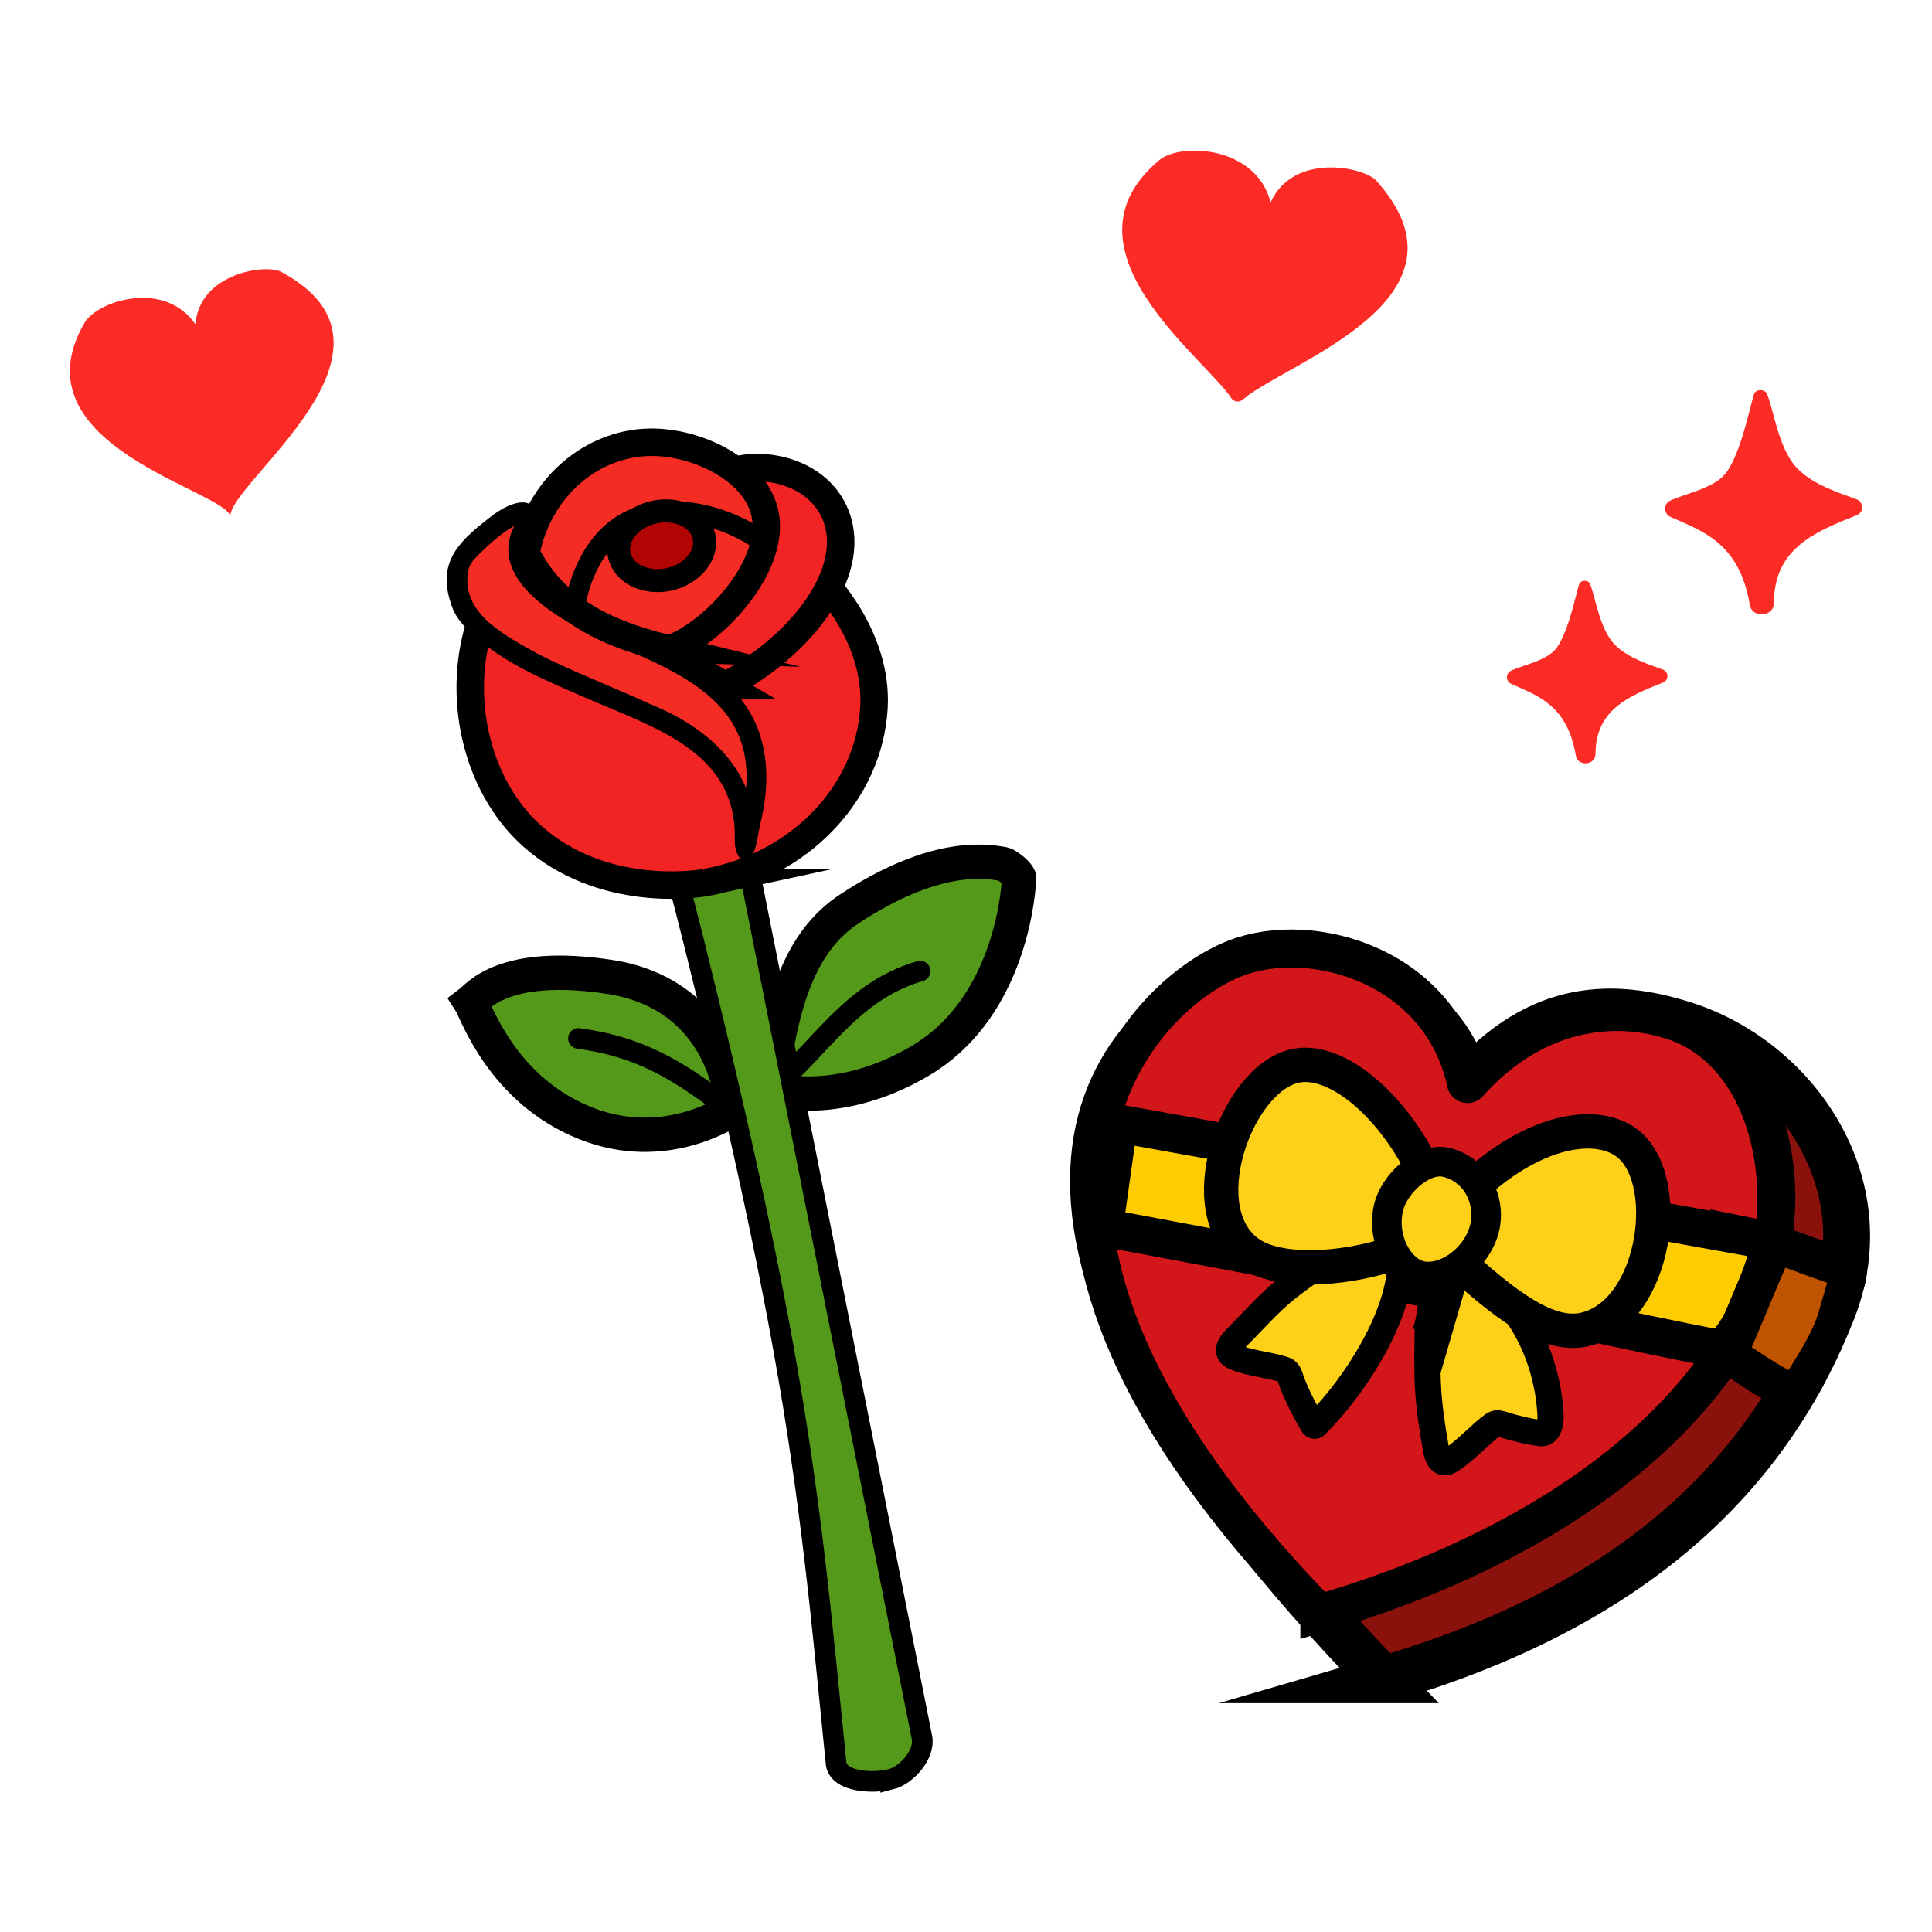 <?xml version="1.0" encoding="UTF-8"?>
<svg id="Layer_2" data-name="Layer 2" xmlns="http://www.w3.org/2000/svg" viewBox="0 0 220 220">
  <defs>
    <style>
      .cls-1 {
        stroke-width: 3.91px;
      }

      .cls-1, .cls-2, .cls-3, .cls-4, .cls-5, .cls-6, .cls-7, .cls-8, .cls-9, .cls-10, .cls-11, .cls-12, .cls-13 {
        stroke: #000;
        stroke-miterlimit: 10;
      }

      .cls-1, .cls-4, .cls-10 {
        fill: #fed018;
      }

      .cls-2 {
        fill: #8b120c;
        stroke-width: 5.34px;
      }

      .cls-3 {
        fill: #d2161a;
      }

      .cls-3, .cls-5 {
        stroke-width: 4.33px;
      }

      .cls-4 {
        stroke-width: 2.98px;
      }

      .cls-5 {
        fill: #fc0;
      }

      .cls-6 {
        stroke-linecap: round;
      }

      .cls-6, .cls-8, .cls-13 {
        stroke-width: 2.35px;
      }

      .cls-6, .cls-12, .cls-13 {
        fill: #55991a;
      }

      .cls-7, .cls-9 {
        stroke-width: 3.13px;
      }

      .cls-7, .cls-14 {
        fill: #f52c23;
      }

      .cls-15, .cls-8 {
        fill: none;
      }

      .cls-9 {
        fill: #f22323;
      }

      .cls-10 {
        stroke-width: 3.37px;
      }

      .cls-11 {
        fill: #b30404;
        stroke-width: 2.62px;
      }

      .cls-12 {
        stroke-width: 3.91px;
      }

      .cls-16 {
        fill: #fd2b26;
      }

      .cls-17 {
        fill: #bf5300;
      }
    </style>
  </defs>
  <g id="Layer_1-2" data-name="Layer 1">
    <g id="results">
      <g id="themes_no_mascot_" data-name="themes (no mascot)">
        <g id="romantic_theme">
          <rect class="cls-15" width="220" height="220"/>
          <g>
            <path class="cls-16" d="M140.21,45.33c.3.45.9.52,1.31.17,4.85-4.2,27.39-11.38,15.19-24.94-1.36-1.51-9.37-3.28-12.02,2.47-1.7-6.47-10.29-6.79-12.67-4.8-12.03,10.04,5.09,22.44,8.19,27.1Z"/>
            <path class="cls-16" d="M26.23,58.85c-.24-3.89,22.15-19.17,5.75-27.91-1.67-.89-9.24.11-9.73,5.98-3.54-5.12-11.17-2.66-12.62-.17-8.17,14.06,16.24,19.15,16.6,22.09Z"/>
            <path class="cls-16" d="M199.73,44.89c.19-.61,1.23-.62,1.48-.03.77,1.8,1.31,6.31,3.49,8.52,1.87,1.89,4.86,2.78,6.72,3.48.83.32.84,1.49.01,1.81-4.91,1.93-9.42,3.85-9.43,10.01,0,1.54-2.48,1.79-2.75.18-1.18-7.03-5.36-8.37-9.03-10-.8-.35-.81-1.49-.02-1.86,1.85-.86,5.2-1.42,6.48-3.33,1.6-2.38,2.48-6.9,3.05-8.78Z"/>
            <path class="cls-16" d="M179.85,66.51c.15-.5,1-.5,1.2-.03.63,1.47,1.07,5.14,2.84,6.94,1.52,1.54,3.96,2.26,5.47,2.83.68.26.68,1.21,0,1.48-4,1.57-7.67,3.14-7.68,8.15,0,1.25-2.02,1.46-2.24.15-.96-5.73-4.36-6.82-7.35-8.15-.65-.29-.66-1.22-.02-1.51,1.51-.7,4.23-1.16,5.27-2.71,1.3-1.94,2.02-5.62,2.48-7.15Z"/>
          </g>
          <g>
            <path class="cls-2" d="M157.51,191.27c28.51-8.3,43.84-23.39,51.15-42.08,5.61-14.36-4.16-28.46-16.9-32.5-8.07-2.56-16.42-2.48-24.45,6.56-.11.12-.29.07-.33-.09-3.51-12.99-20.36-14.89-25.79-12.62-16.64,6.95-33.26,29.73,16.33,80.73Z"/>
            <path class="cls-3" d="M150.24,183.74c25.25-7.35,43.97-21.11,50.34-37.7,4-10.43,1.05-26.26-10.23-29.84-7.15-2.26-16-.81-23.12,7.19-.09.11-.27.06-.3-.08-2.87-13.34-17.54-17.57-26.25-14.19-11.62,4.51-34.35,29.45,9.56,74.61Z"/>
            <g>
              <path class="cls-5" d="M201.27,141.24c-24.15-4.36-48.91-8.8-73.06-13.15l-.95.69c-.47,3.35-.94,6.7-1.41,10.06.31.43.51.7.82,1.13,11.88,2.23,23.77,4.46,35.65,6.69,11.62,2.19,22.15,4.81,33.77,6.99,3.03-3.14,4.23-7.88,5.55-11.78.1-.28-.08-.58-.38-.64Z"/>
              <g>
                <path class="cls-17" d="M202.1,141.7c2.09.59,6.03,2.18,8.12,2.77.69.2-.52,3.12-.75,3.8-1.16,3.38-2.31,5.85-3.96,8.83-.27.48-.84,1.63-1.36,1.47-2.12-.65-5.63-3.28-7.4-4.35,1.71-3.82,3.64-8.7,5.35-12.52Z"/>
                <path d="M201.18,139.73c.83-.29,1.92-.05,2.58.21.64.19,2.33.82,2.98,1.04.65.25,4.1,1.35,4.65,1.65,2.21,1.48.77,4.33.04,6.1-.52,1.14-1.21,2.73-1.68,3.87-1.24,2.45-2.61,9.19-6.36,7.98-3.59-1.4-6.22-3.74-9.4-5.53,1.62-3.55,3.22-7.46,4.75-11.09.24-.51.79-1.88,1.02-2.37.29-.71.83-1.41,1.41-1.87h0ZM203.02,143.66c.29.04.62-.09.74-.36,0,0-.02.05-.02.05l-.34.77c-1.55,3.58-3.08,7.41-4.67,10.99,0,0-.86-2.74-.85-2.74,2,1.32,5.38,3.61,6.7,4.07-.23-.04-.43-.03-.62,0-.75.19-.74.38-.79.38,1.43-2.35,3.13-4.79,3.95-7.48.28-1.16,1.11-3.57,1.18-4.34-.03.55.69,1.44,1.34,1.55-.02-.01-.31-.08-.35-.1-2.53-.74-4.86-1.77-7.33-2.54-.2-.06.15.06.38.02.25-.02.5-.13.68-.28h0Z"/>
              </g>
            </g>
            <g>
              <path class="cls-4" d="M162.59,150.82c-.13,6.3-.1,8.35.91,14.13.33,1.92,1.14,1.7,1.82,1.25,1.58-1.04,3.18-2.83,4.68-3.94.25-.19.58-.23.88-.13,1.71.55,3.24.89,4.54,1.07.92.13,1.19-1.13,1.14-2.06-.37-7.26-4.22-13.97-9.21-16.14-1.05-.46-1.76-.14-2.56.68-2.19,2.25-1.8,3.58-2.21,5.13Z"/>
              <path class="cls-4" d="M150.23,144.04c-5.19,3.57-5.38,4.17-9.49,8.36-1.36,1.39-.72,1.91.05,2.21,1.76.68,3.65.78,5.42,1.35.3.1.53.35.63.65.68,2.13,1.92,4.33,2.66,5.63.06.11.23.16.32.07,4.89-4.9,9.33-12.43,9.63-17.99.05-.85-.85-2.33-1.61-1.94-2.45,1.26-6.06,1.07-7.61,1.65Z"/>
              <path class="cls-1" d="M160.86,141.94c-6.81,2.73-14.8,3.22-18.42.88-7.14-4.62-1.78-19.92,5.02-21.44,4.29-.96,10.34,3.63,14.28,11.09-.23,3.12-.65,6.34-.88,9.46Z"/>
              <path class="cls-1" d="M165.75,143.43c5.41,4.95,10.4,8.89,14.61,7.98,8.31-1.81,10.44-17.65,4.61-21.46-3.68-2.4-10.32-.97-16.63,4.63-.88,3-1.72,5.86-2.59,8.86Z"/>
              <path class="cls-10" d="M164.7,132.36c-2.61-.64-6.21,2.51-6.68,5.62-.57,3.7,1.59,6.9,3.89,7.32,3.07.56,7.06-2.59,7.31-6.55.16-2.63-1.3-5.59-4.51-6.38Z"/>
            </g>
          </g>
          <g id="flower">
            <g>
              <g id="leafs">
                <path class="cls-12" d="M83.52,126.24c-.77.52-7.92,5.18-16.78,1.69-9.58-3.78-12.53-12.84-13.16-13.81.78-.59,3.74-4.74,15.9-2.87,6.96,1.07,12.83,5.65,14.05,14.99Z"/>
                <path class="cls-12" d="M87.73,123.85c.77.52,8.19,2.21,17.09-3.07,9.52-5.64,11.06-17.51,11.23-20.77.02-.43-1.36-1.53-1.78-1.61-2.39-.46-8.12-1.09-17.5,5.06-5.89,3.86-7.82,11.05-9.04,20.39Z"/>
                <path class="cls-6" d="M90.59,121.52c4.1-4.11,7.6-9.02,14.18-10.94"/>
                <path class="cls-6" d="M81.57,125.2c-4.67-3.44-8.9-6.05-15.7-6.95"/>
              </g>
              <path class="cls-13" d="M101.43,202.61c-1.99.5-5.83.33-6.21-1.69-1.63-16.07-2.74-29.22-6-47.36-3.1-17.22-7.91-37.41-11.75-52.36-.01-.06-.06-.37.14-.67.13-.19.33-.33.57-.38l6.19-1.25c.49-.1.97.22,1.06.71l19.56,98.27c.35,1.86-1.72,4.27-3.56,4.74Z"/>
            </g>
            <g>
              <path class="cls-9" d="M80.41,100.48c-1.06.23-11.93,1.83-19.87-5.33-6.41-5.78-8.69-16.13-5.68-24.73,12.51-1.71,25.46-3.52,37.97-5.23,1.14,1.13,7.15,7.38,6.69,15.39-.55,9.67-8.39,17.97-19.11,19.9Z"/>
              <path class="cls-9" d="M82.58,78.08c8.08-4.17,14.64-12.13,12.86-18.59-1.29-4.66-6.23-6.67-10.51-6.17-5.58.66-10.39,8.68-8.89,20.76,2.39,1.39,4.15,2.61,6.55,4Z"/>
              <g>
                <path class="cls-14" d="M84.78,97.14c.61-7.91-3.28-12.24-9.47-15.16-9.54-4.5-17.2-6.59-21.81-11.71-1.46-1.63-2.01-5.2-.7-6.95,1.42-1.88,7.95-7.57,7.21-3.53-.04.23-2.78,2.95,1.69,6.95,4.65,4.15,7.71,4.91,13.6,7.72,14.77,7.05,10.43,15.83,9.47,22.69Z"/>
                <path d="M84.66,98.3c-.2-.3-.65-.77-.85-1.46-.13-.45-.14-.84-.14-1.25.26-10.11-9.41-12.8-17.07-16.17-4.4-1.92-8.95-3.75-12.63-7.05-.99-.87-2.02-1.96-2.46-3.18-1.84-4.92.46-7.34,4.18-10.2,1.43-1.18,4.85-3.23,5.53-.2.07.55.05,1.16-.21,1.63-2.98,3.75,5.01,8.26,7.82,9.75,4.21,2.08,8.95,3.69,12.68,6.71,5.71,4.19,6.66,10.48,5.05,17.01-.2.82-.34,2.27-.7,3.07-.23.57-.81,1.02-1.22,1.35h0ZM84.91,95.97c-.24-.4-.72-.5-1.06-.35,0,0,.09-.44.09-.44l.35-1.74c3.52-13.22-6.49-16.74-16.6-20.99-4.53-2.22-12.41-6.79-8.96-12.86.08-.13.24-.35.23-.33-.04.07-.07.16-.09.24-.02.13,0,.02,0,.04,0,0,.01-.07.01-.07.02-.06.03-.29.02-.31,0-.03,0,.05.11.17.1.14.32.2.35.21.11,0-.1.01-.28.09-1.69.78-3.16,2.15-4.5,3.44-.79.8-1.22,1.26-1.33,2.35-.51,4.61,4.45,7.03,7.9,8.99,4.15,2.12,8.59,3.79,12.85,5.75,6.76,2.74,12.17,7.55,12.01,15.44,0,0,0,.11,0,.11-.02.05-.06-.01-.18-.04-.23-.1-.69.02-.92.3h0Z"/>
              </g>
              <path class="cls-7" d="M75.93,73.84c.18.04.37.04.55-.03,4.62-1.76,11.03-8.5,10.77-14.24-.26-5.65-7.6-9.32-13.29-9.21-6.66.13-12.64,5.2-14.07,12.6,2.94,5.83,8.11,8.95,16.05,10.88Z"/>
              <path class="cls-8" d="M65.52,68.7c.13-.74,1.26-7.05,6.34-9.47,3.91-1.87,9.79-1.01,14.6,2.17"/>
              <ellipse class="cls-11" cx="75.34" cy="62.14" rx="4.94" ry="3.92" transform="translate(-11.51 17.48) rotate(-12.3)"/>
            </g>
          </g>
        </g>
      </g>
    </g>
  </g>
</svg>